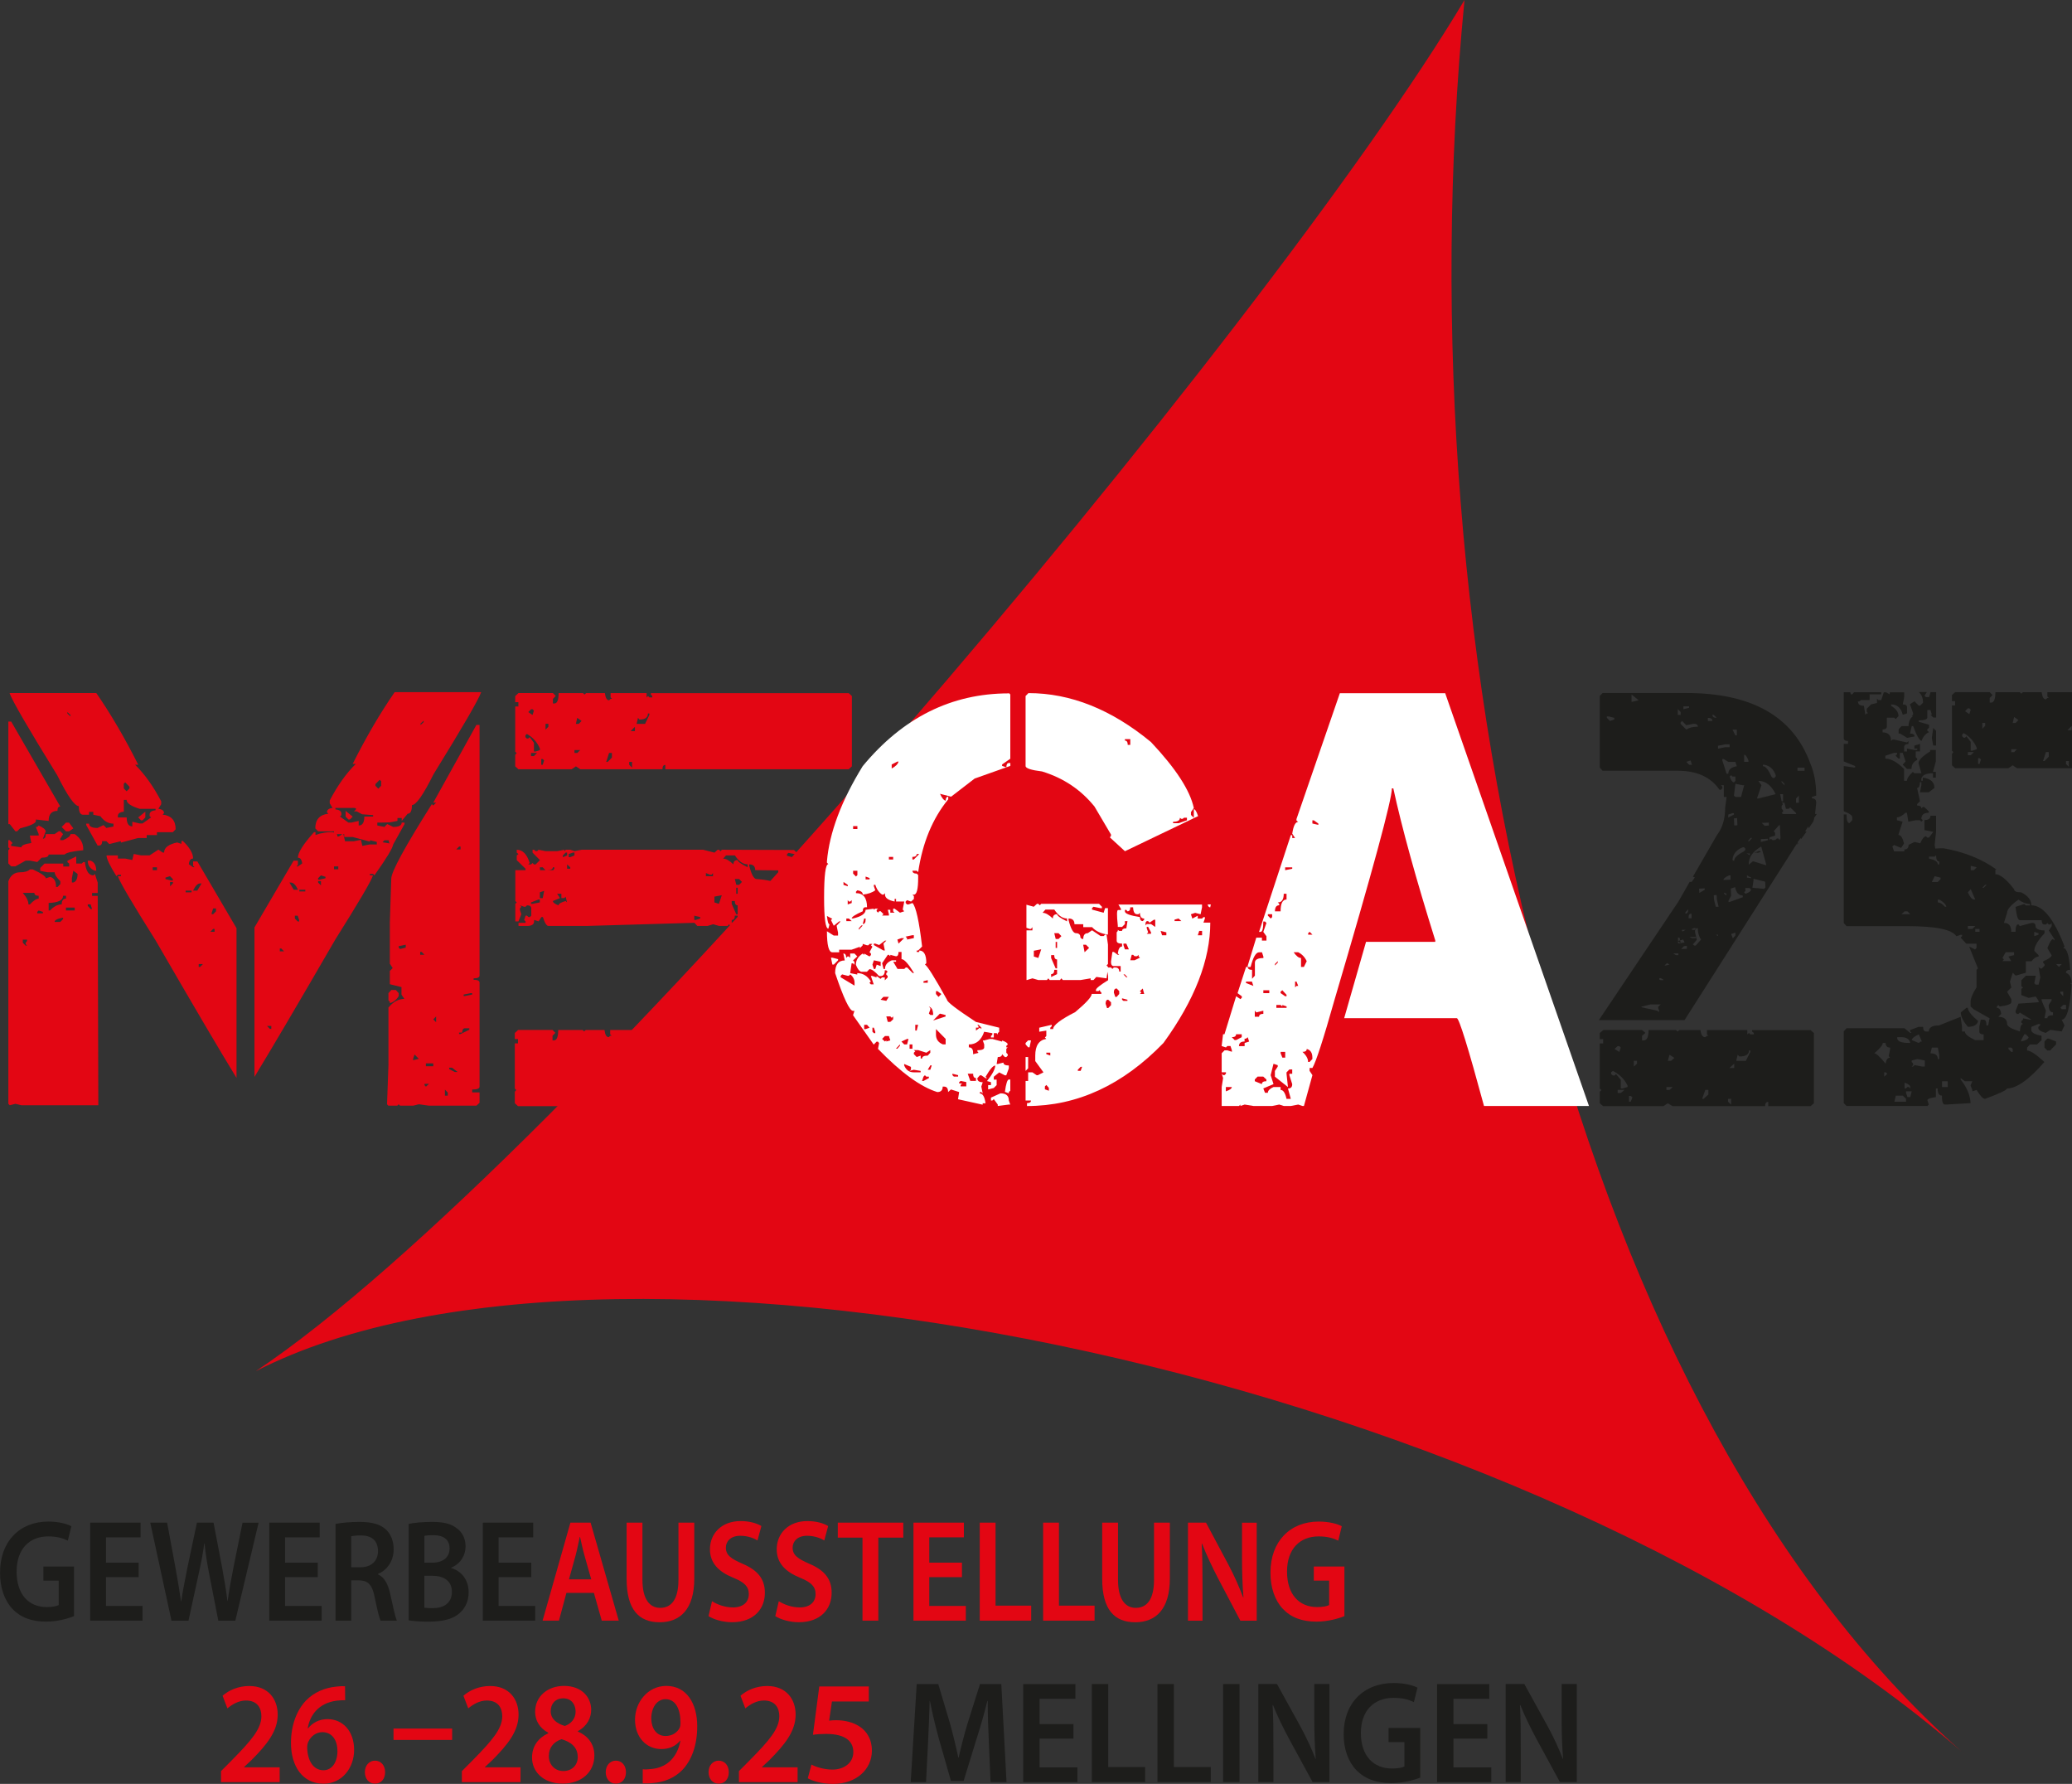 <?xml version="1.0" encoding="UTF-8"?>
<svg id="Ebene_1" data-name="Ebene 1" xmlns="http://www.w3.org/2000/svg" viewBox="0 0 421.7 362.98">
  <rect x="0" y="0" width="421.7" height="362.98" fill="#333333" stroke="none"/>
  <defs>
    <style>
      .cls-1 {
        fill: #1d1d1b;
      }

      .cls-2 {
        fill: #fff;
      }

      .cls-3 {
        fill: none;
      }

      .cls-4 {
        fill: #e30613;
      }
    </style>
  </defs>
  <rect class="cls-3" x="201.7" y="172.59" width="2.86" height="0"/>
  <path class="cls-4" d="M52.06,279c74-38,261,1,349,79C320.06,288,285.06,133,298.06,0c-40,67-183,237-246,279Z"/>
  <g>
    <path class="cls-4" d="M1.7,146.82h.58l9.99,17.29c-.39,0-.58.29-.58.88-1.19,0-1.79.68-1.79,2.05l-2.6-.29v.29c0,.47-1.08.98-3.23,1.52l-.58.59h-.35l-1.15-1.46h-.29v-20.86ZM7.87,167.97c.88.39,1.37.78,1.44,1.17l-.58,1.52c.38,0,.58-.31.58-.94h1.79l.87-.59h.29l.58.59-.58.94v.29h.58c1-.43,1.5-.84,1.5-1.23h.87c1.15.82,1.73,1.82,1.73,2.99v.29c-2.16.2-3.43.49-3.81.88h-3.23c0,.43-.48.64-1.44.64l-.87.88-1.5-.29h-.87l-2.08,1.17h-.87l-.58-.59v-2.7l.29-.29-.29-.29v-1.46h.29l.58.59-.29.29v.29l2.08.29c0-.39.67-.68,2.02-.88l-.29-1.52h1.79v-.29l-.58-1.46h.29l.29-.29ZM15.5,175.71h1.15l.29-.29h.35c.19,1.8.77,2.7,1.73,2.7l.29-.29.58,1.76v2.11h-1.15v.59h1.15l.12,42.6H4.35l-1.21-.29-1.15.29-.29-.29v-45.29c.46-1.21,1.25-1.82,2.37-1.82.92,0,1.6-.19,2.02-.59h.58c1.77.82,2.66,1.43,2.66,1.82l.87-.29c.81.2,1.21.88,1.21,2.05h.29l.58-.59v-.59c-.77-.74-1.15-1.35-1.15-1.82h-1.5l-1.44-.29v-.59l.87-.88h3.81v.59h1.21v-.59l-.35-.29v-.29l1.79-.88v1.46ZM1.99,141.02h17.61c2.92,4.22,5.77,9.08,8.54,14.59h-.64c1.92,1.88,3.7,4.36,5.31,7.44v.59l-.58.94c.77.08,1.15.37,1.15.88l-.29.29c1.77.2,2.66,1.19,2.66,2.99l-.58.59h-3.23v.59h-2.08v.59h-1.73l-3.52.94v-.29l-2.37.59-.58-.59h-.87c0,.59-.21.88-.64.88h-.29l-2.31-4.16v-.29h.58c0,.59.58.88,1.73.88l1.21-.59.58.59,1.44-.29v-.59c-1.04,0-1.92-.51-2.66-1.52l-1.44-.29v-.59h-.87v.59h-1.21c-.58,0-.87-.59-.87-1.76-.85,0-2.31-2.09-4.39-6.27-5.89-9.53-9.12-15.1-9.7-16.7ZM4.64,181.69c.77.86,1.15,1.64,1.15,2.34h.29c.73-.78,1.33-1.17,1.79-1.17v-.59c-.58,0-.87-.19-.87-.59h-2.37ZM4.64,191.18v.64l.58.59h.29l-.29-.29v-.29l.29-.35v-.29h-.87ZM7.87,185.26l-.29.29v.29h1.15v-.29l-.87-.29ZM12.84,182.27c0,.9-.98,1.39-2.94,1.46v1.52h.29c.77-.82,1.56-1.23,2.37-1.23,0-.78.29-1.17.87-1.17v-.59h-.58ZM11.11,187.6h1.15l.58-.59v-.29c-1.15.2-1.73.49-1.73.88ZM13.42,167.39h.64l.87,1.17-.87.59h-.64l-.87-.88.87-.88ZM13.42,184.67v.59h1.79v-.59h-1.79ZM13.71,144.89v.29l.64.59v-.29l-.64-.59ZM14.92,177.17l-.29,1.52v.88h.29c.58-.19.87-.78.87-1.76l-.87-.64ZM17.86,175.12h.58c.77.31,1.15,1,1.15,2.05h-.29c-.96-.39-1.44-1.07-1.44-2.05ZM17.86,184.03v.29l.58.64h.29l-.29-.94h-.58ZM48.12,219.3c-3.35-5.47-8.83-14.78-16.45-27.95-4.77-7.58-7.33-11.93-7.68-13.07h.64v-.29h-.64l-.29.29c-1.35-2.15-2.02-3.55-2.02-4.22h2.31v.64h1.5l1.44.29.29-1.23,1.5.29h1.73l1.79-1.17.87.59h.29c0-.98.88-1.66,2.66-2.05l.87.29v-.59h.29c1.39,1.33,2.08,2.52,2.08,3.57-.5,0-.79.39-.87,1.17l.87.59h.29l-.29-.29v-.88h.87l7.97,13.59v30.41ZM25.2,162.76v2.4c-.81.08-1.21.37-1.21.88v.29h1.79c0,1.21.38,1.82,1.15,1.82v-.94l1.5.35h.58l1.73-1.23-.29-.29v-.29c0-.51.4-.8,1.21-.88v-.29h-3.23c-1.77-.55-2.66-1.15-2.66-1.82h-.58ZM25.48,159.19l-.29.29v.94l.58.59.58-.59v-.35l-.87-.88ZM29.58,165.16v1.17l-.58.59h-.29l-.58-.59,1.44-1.17ZM31.08,176.47v.59h.87v-.59h-.87ZM33.68,178.58v.29l1.21.29h.29v-.29l-.58-.59-.92.29ZM34.61,179.46v.88l.58-.59v-.29h-.58ZM37.78,181.22v.35h1.21v-.35h-1.21ZM39.28,181.22h.87l.87-1.46h-.29c-.5,0-.98.49-1.44,1.46ZM40.44,196.16v.59h.29l.58-.59h-.87ZM42.8,189.6h.87v-.59h-.29l-.58.59ZM43.38,184.85l-.29.88v.29h.29l.58-.59v-.59h-.58ZM67.98,169.38v-.23h-3.23l-.58-.59c0-1.8.88-2.79,2.66-2.99l-.29-.29c0-.51.38-.8,1.15-.88l-.58-.94v-.59c1.62-3.09,3.39-5.57,5.31-7.44h-.64c2.77-5.51,5.62-10.37,8.54-14.59h17.61c-.58,1.6-3.81,7.17-9.7,16.7-2.08,4.18-3.54,6.27-4.39,6.27,0,1.17-.29,1.76-.87,1.76l-1.21,1.46v-.59h-.87v.59l-1.44.29c-.73.04-1.62.06-2.66.06v.59l1.44.29.58-.59,1.21.59c1.15,0,1.73-.29,1.73-.88h.58v.29l-2.31,4.16c-.12.78-1.39,2.87-3.81,6.27l-.29-.29h-.64v.29h.64c-.35,1.13-2.91,5.49-7.68,13.07-7.62,13.16-13.11,22.48-16.45,27.95v-30.41l7.97-13.59h.87v.88l-.29.29h.29l.87-.59c-.08-.78-.37-1.17-.87-1.17,0-1.05,1.1-2.79,3.29-5.21h.29v.59l.87-.29c1.35-.31,2.31-.39,2.89-.23ZM54.35,208.76l.58.59h.29v-.59h-.87ZM57.24,192.99h-.29v.59h.87l-.58-.59ZM59.2,179.58h-.29l.87,1.46h.87c-.46-.98-.94-1.46-1.44-1.46ZM60.01,186.31v.59l.58.59h.29v-.29l-.29-.88h-.58ZM60.93,181.04v.35h1.21v-.35h-1.21ZM65.32,178.11l-.58.59v.29h.29l1.21-.29v-.29l-.92-.29ZM64.74,179.28v.29l.58.59v-.88h-.58ZM67.98,176.29v.59h.87v-.59h-.87ZM72.02,165.1c.73-.55.56-.78-.52-.7h-3.23v.29c.81.08,1.21.37,1.21.88v.29l-.29.29,1.73,1.23h.58l1.5-.35v.94c.77,0,1.15-.6,1.15-1.82h1.79v-.29c-.69-.04-1.44-.1-2.25-.18l-1.1-.59h-.58ZM69.65,169.73h-1.1c.08.12.12.27.12.47h.29l.69-.47ZM76.69,171.31l-1.39-.35v.29l-3.52-.94h-1.73v-.59h-.17l.35,1.46h1.73l1.5-.29.29,1.23,1.44-.29h1.5v-.53ZM71.79,166.16l-.58.59h-.29l-.58-.59v-1.17l1.44,1.17ZM76.41,159.54v.35l.58.59.58-.59v-.94l-.29-.29-.87.88ZM79.29,171.61c-.12-.16-.17-.37-.17-.64h-.87l-.4.41,1.44.23ZM79.06,224.99l-.29-.29.29-8.03v-11.66c.96-1.17,2.04-1.76,3.23-1.76l-.58-.88v-1.52l-2.37-.59v-2.7l.58-.59-.58-.88v-8.38l.29-8.91c0-1.41,2.75-6.46,8.26-15.18l.29.29.58-.59h-.58l8.78-15.82h.64v50.98c0,.39-.4.59-1.21.59v.29c.81,0,1.21.2,1.21.59v21.15c0,.39-.5.59-1.5.59v.59h1.5v2.11l-.64.59h-9.64l-2.08-.29-1.15.29h-2.66l-.29-.29-.29.29h-1.79ZM79.35,203.83l-.29-.29v-1.46l.58-.64h.92l.58.64v.59c-.39.7-.98,1.19-1.79,1.46v-.29ZM82.58,192.82v-.59l-1.44.29v.29l.29.29,1.15-.29ZM85.24,215.44l-.87-.88-.29.88v.29l1.15-.29ZM86.39,194.28l-.58-.59h-.29v.59h.87ZM85.59,147.23v.29l.64-.59v-.29l-.64.59ZM87.32,220.53h-.92v.29l.29.29.64-.59ZM88.18,216.96v-.59h-1.5v.59h1.5ZM88.76,207.99v-1.17l-.58.59.58.59ZM91.13,222.94v-.64l-.58-.59v1.23h.58ZM92.57,218.13h.58l-1.15-.88h-.58v.29l1.15.59ZM93.73,172.84v-.59h-.29l-.58.59h.87ZM93.73,210.4l1.79-.88v-.29h-.87c-.39,0-.58.29-.58.88h-.64v.29h.29ZM94.65,202.66l1.44-.29v-.29h-.29l-1.44.29v.29h.29Z"/>
    <path class="cls-4" d="M105.49,141.02h7.04l.58.59-.58.59v.94h.29c.58,0,.87-.7.87-2.11h4.97l.29.29.35-.29h3.81c.12.98.4,1.46.87,1.46l.29-.29h.29l-.29-.29v-.88h7.33v.88l.29-.29.29.29h.58v-.29l-.29-.29v-.29h40.27l.64.59v14.3l-.64.59h-37.33v-.88c-.39,0-.58.29-.58.88h-16.74l-.87-.59-.87.59h-10.85l-.64-.59v-2.34l.29-.35-.29-.29v-9.2h.64v-.88h-.64v-1.23l.64-.59ZM105.14,172.9c1.23,0,2.12.9,2.66,2.7l-.29.29h.58l.29-.29.29.29h.35l.87-.88-1.5-1.52v-.59h.29l.35.29h.29l.29-.29,1.44.29h2.37l1.44-.29v.29l.29-.29h.92l.87.29,1.44-.29h24.73l2.31.59.64-.59h.29l.29.29.29-.29,14.68.05.58.59v.29h-.29l-1.44-.29-.29.29v.29l2.37.64.29-.94h.58v5.39c-1.42-.19-2.5-.7-3.23-1.52h-1.79v-.59l-4.69-.05c0-.78-.4-1.17-1.21-1.17v.29c.46,1.8.96,2.7,1.5,2.7.58,0,3.82.35,3.82.93l.29.29h.29c0-.78.31-1.17.92-1.17l.87-.59,1.73,1.17h.64l.29-.29h.29l.29,2.05v3.93l-.29.29.29.29v.29l-.29,2.05-2.08-.29-.58.64h-.58v-.35l-2.08.35-6.48-.05-.29-.35-.29.35h-2.08l-.29-.35-.29.35h-1.73l-1.21-.35-1.15.35h-2.08l-.58-.64-22.02.64h-7.68c-.39,0-.77-.6-1.15-1.82h-.29l-.58.88-.92-.29v.29c0,.63-.48.94-1.44.94h-1.73v-.64h1.44v-.29l-.29-.29.29-.88h.29l.29.29h.29l.29-.29v-1.46c0-.43-.29-.64-.87-.64l-.29.29h-.29l-.87-.29.29.29-.29.35v.29l.29.88-.58,1.46h-.64v-3.57l.29-.29-.29-.29v-6.27h.29c.42,0,.73.8.92,2.4h.29c0-1.21.19-2.01.58-2.4v-.29l-1.79-1.76v-.94l.35-.29-.35-.29v-.59ZM105.14,172.9c1.23,0,2.12.9,2.66,2.7l-.29.29h.58l.29-.29.29.29h.35l.87-.88-1.5-1.52v-.59h.29l.35.29h.29l.29-.29,1.44.29h2.37l1.44-.29v.29l.29-.29h.92l.87.29,1.44-.29h24.73l2.31.59.64-.59h.29l.29.29.29-.29,14.68.05.58.59v.29h-.29l-1.44-.29-.29.29v.29l2.37.64.29-.94h.58v5.39c-1.42-.19-2.5-.7-3.23-1.52h-1.79v-.59l-4.69-.05c0-.78-.4-1.17-1.21-1.17v.29c.46,1.8.96,2.7,1.5,2.7.58,0,3.82.35,3.82.93l.29.29h.29c0-.78.31-1.17.92-1.17l.87-.59,1.73,1.17h.64l.29-.29h.29l.29,2.05v3.93l-.29.29.29.29v.29l-.29,2.05-2.08-.29-.58.64h-.58v-.35l-2.08.35-6.48-.05-.29-.35-.29.35h-2.08l-.29-.35-.29.35h-1.73l-1.21-.35-1.15.35h-2.08l-.58-.64-22.02.64h-7.68c-.39,0-.77-.6-1.15-1.82h-.29l-.58.88-.92-.29v.29c0,.63-.48.94-1.44.94h-1.73v-.64h1.44v-.29l-.29-.29.29-.88h.29l.29.29h.29l.29-.29v-1.46c0-.43-.29-.64-.87-.64l-.29.29h-.29l-.87-.29.29.29-.29.35v.29l.29.88-.58,1.46h-.64v-3.57l.29-.29-.29-.29,17.74-6.27h-17.45c.42,0,.73.8.92,2.4h.29c0-1.21.19-2.01.58-2.4v-.29l-1.79-1.76v-.94l.35-.29-.35-.29v-.59ZM107.22,149.34l-.29.29v.35l.29.29h.29l.29-.29.87,1.17v1.76h.35l.87-.29v-.29c-.54-1.29-1.42-2.29-2.66-2.99ZM107.51,144.89l.87.59.29-.88-.29-.29h-.29l-.58.59ZM108.08,153.21v.64h.58l.64-.64h-1.21ZM108.08,183.62v.29h.29l1.5-.29v-.59h-.29l-1.5.59ZM108.08,183.62v.29h.29l1.5-.29v-.59h-.29l-1.5.59ZM108.37,179.46v.59h.64c0,.39.29.59.87.59v2.11h.58l.29-1.52c-1.12-1.17-1.91-1.76-2.37-1.76ZM108.37,179.46v.59h.64c0,.39.29.59.87.59v2.11h.58l.29-1.52c-1.12-1.17-1.91-1.76-2.37-1.76ZM109.87,176.47c0,1.09.48,1.9,1.44,2.4l1.5-2.11v-.29h-.29c0,.39-.4.59-1.21.59v.59h-.29v-.59l-.58-.59h-.58ZM109.87,176.47c0,1.09.48,1.9,1.44,2.4l1.5-2.11v-.29h-.29c0,.39-.4.59-1.21.59v.59h-.29v-.59l-.58-.59h-.58ZM110.16,154.44v1.17h.29l.29-.88-.29-.29h-.29ZM111.03,147.29v1.17l.58-.59v-.59h-.58ZM113.39,181.86l.58.88-1.44.59c0,.31.38.61,1.15.88,0-.31.48-.6,1.44-.88l.29.29-.29-1.17-.29.29h-.58v-.88h-.87ZM113.39,181.86l.58.88-1.44.59c0,.31.38.61,1.15.88,0-.31.48-.6,1.44-.88l.29.29-.29-1.17-.29.29h-.58v-.88h-.87ZM114.55,174.07v.35l.87-.35v-.59h-.29l-.58.59ZM114.55,174.07v.35l.87-.35v-.59h-.29l-.58.59ZM114.55,178.29v.29l.29.88h.29l.64-.59-1.21-.59ZM114.55,178.29v.29l.29.88h.29l.64-.59-1.21-.59ZM115.42,175.88v.88h.64v-.29l-.64-.59ZM115.42,175.88v.88h.64v-.29l-.64-.59ZM115.76,173.77v.64h.29l.87-.35v-.59h-.29l-.87.29ZM115.76,173.77v.64h.29l.87-.35v-.59h-.29l-.87.29ZM116.92,152.62v.59h.58l.58-.59h-1.15ZM117.49,146.06l-.29,1.23h.58l.58-.59-.87-.64ZM141.3,186.31v.88h.29l.92-.29v-.29l-1.21-.29ZM141.3,186.31v.88h.29l.92-.29v-.29l-1.21-.29ZM123.96,153.21l-.58,1.82h.29l.87-.88v-.94h-.58ZM143.67,177.64v.64h1.44v-.64l-.29.35h-.29l-.87-.35ZM143.67,177.64v.64h1.44v-.64l-.29.35h-.29l-.87-.35ZM145.4,182.45v1.17l.92.29.58-1.76-1.5.29ZM145.4,182.45v1.17l.92.29.58-1.76-1.5.29ZM147.19,174.71c.58,0,1.27.39,2.08,1.17,0-.59.29-.88.87-.88,0,.31.67.8,2.02,1.46v-.59c-.92,0-1.79-.6-2.6-1.82h-1.79l-.58.64ZM147.19,174.71c.58,0,1.27.39,2.08,1.17,0-.59.29-.88.87-.88,0,.31.67.8,2.02,1.46v-.59c-.92,0-1.79-.6-2.6-1.82h-1.79l-.58.64ZM128.06,155.02v.59l.58.59v-1.17h-.58ZM128.35,148.76h.87v-.88l-.87.88ZM148.92,183.33v.59l.92,2.11h.29v-1.82c-.39,0-.58-.29-.58-.88h-.64ZM148.92,183.33v.59l.92,2.11h.29v-1.82c-.39,0-.58-.29-.58-.88h-.64ZM149.56,186.31c0,.59-.21.88-.64.88v.59l1.21-.59v-.88h-.58ZM149.56,186.31c0,.59-.21.88-.64.88v.59l1.21-.59v-.88h-.58ZM131.87,145.18c0,.82-.58,1.23-1.73,1.23l-.29-.35-.29,1.23h1.73l.87-1.82v-.29h-.29ZM149.56,178.87l.29,1.17h.58l.58-.59-.58-.59h-.87ZM149.56,178.87l.29,1.17h.58l.58-.59-.58-.59h-.87ZM149.84,180.63v1.23h.29v-1.23h-.29ZM149.84,180.63v1.23h.29v-1.23h-.29ZM158.34,181.27l.29,1.52.92-.88-.64-.64h-.58ZM158.34,181.27l.29,1.52.92-.88-.64-.64h-.58Z"/>
    <path class="cls-2" d="M205.33,141.02l.29.29v13.07l-1.67,1.17v.29l.87.29c0-.59.17-.88.52-.88h.29v.59l-7.27,2.58-4.79,3.69-2.25-.59c.38.86.77,1.33,1.15,1.41,0-.55.17-.82.52-.82v.53c-3.2,3.91-5.24,8.85-6.12,14.82l-.29-.29h-.87c0,.39.29.59.87.59l.29.29v.59c0,2.27-.29,3.4-.87,3.4h-.29l.29.29v.59l-.58.53-.81-.29-.29.29v.29l.29.29h.29l.81-.29c.69.7,1.35,3.65,1.96,8.85l-.81.82h-.29v.29h.52v-.29c.96,0,1.44.86,1.44,2.58l-.29.29c.42.12,1.92,2.5,4.5,7.15,0,.43,1.96,1.93,5.89,4.51l4.73,1.17v.82l-.29.29v.29l-.23-.29h-.58v.88h-.58v-.29l.29-.29v-.29l-1.67-.29c-.58,1.72-1.62,2.58-3.12,2.58v.59c.58,0,.87.37.87,1.11v.29l1.1-.29-.23-.29v-.23c.92,0,1.39-.19,1.39-.59v-.59l-.29-.82h.29l1.1-.29h.58l1.96.53v-.23c.77.27,1.15.55,1.15.82l-.29.29v.29h.29l-.29.29v.82l.29.29v.29l-.29.29h-.29l-.58-.59c0,.39-.29.59-.87.59l-.23,1.41h.23l1.15-.29c0,.39.37.59,1.1.59v.59l-.52,1.41h-.29l-1.15-.59-1.1.88v.59h.58v1.11l-.58.59-1.15.29v-.88h.58v-.59l-.81-.23c1.12-1.41,1.67-2.46,1.67-3.16-.42,0-1.08.76-1.96,2.29l.29.29h-.29l-.87-.59h-.29l-.52.59c0,.55.37.82,1.1.82l-.29.88.29,1.41-.29-.29h-.29v.29c.58,0,.96.66,1.15,1.99h-.58v.29l-5.02-1.11.23-1.46-1.67-.53-.58.53c0-.74-.27-1.11-.81-1.11h-.29c0,.74-.37,1.11-1.1,1.11-3.39-1.05-7.41-3.98-12.07-8.79l.23-1.17-.23-.29h-.29l-.58.59-4.21-5.98.29-.88h-.29c-.69,0-1.91-2.56-3.64-7.68,0-1.72.65-2.58,1.96-2.58l-.29-1.41c.38,0,.58.29.58.88l.29-.29h.23l.29.29v-.88h.87l.58.59-.87.82.29.29v.59l-.29-.29h-.29l-.29,1.99,1.44.29v-.29c1.15,0,2.08.57,2.77,1.7l-.29.29.29.29h.58l-.58-1.7h.29l.87.29v-.29l.81.59.29-.29h.58v.59l.58-.59v-.29l-.29-.29v-.29l.29-.29-.29-.29h-.29c0,.78-.29,1.17-.87,1.17h-.29c-.85-.94-1.5-1.41-1.96-1.41l-.52.53h-1.15c-.39-.08-.75-.55-1.1-1.41,0-.94.46-1.7,1.39-2.29l.29.29v-.29l1.1.59.29-.29v-.29l-.29-.29.58-1.11-.29-.29.29-.29h-.58l-.23.29h-.29l-.87-.29v.29l-.58.59v-.29l-1.67.59h-2.54v.53h-1.39c-.73,0-1.1-1.43-1.1-4.28l1.39.88h.87v-.59l-.29-1.41.81-.88h-.29l-1.1.88-.58-1.17.29-.23-1.1-.59c.12,1.13.29,1.7.52,1.7l-.23.88c-.58,0-.87-2.09-.87-6.27,0-4.57.29-6.86.87-6.86l-.29-.29v-.29c.5-5.82,2.92-12.27,7.27-19.34,8.16-9.88,18.07-14.82,29.73-14.82ZM169.13,194.87h.29l1.15.29v.23l-.87.88h-.29l-.29-1.41ZM171.38,198.27l-.29.29v.29l2.83,1.7v-.59c0-.66-.29-1.23-.87-1.7l-.29.29h-.23l-1.15-.29ZM171.67,179.46v.59l.87.29v-.29l-.87-.59ZM172.25,186.9v.53h1.1l-.58-.53h-.52ZM172.53,183.15v.88l.81-.29v-.59l-.29.29h-.29l-.23-.29ZM177.85,180.04v.29l.29.82c-.62.47-1.46.76-2.54.88,0-.47-.37-.76-1.1-.88l-.29.29v.29c1.5,0,2.25.96,2.25,2.87h-.29c-.39,0-.58.27-.58.82-1.5.66-2.25,1.15-2.25,1.46h.29c1.69-.39,2.54-.98,2.54-1.76l1.67-.23v.23l.29-.23h.58l-.29.23v.29l.29.29.23-.29h.29l.58.59-.29.29h1.39v-.29l-.23-.88h.52v.59h.87l-.29-.29v-.53h.29l1.1.82.87-.29-.29-.29v-.23l.29-1.46h-1.67v-.53h-.29v.53c-1.31-.27-1.96-.74-1.96-1.41v-.29l-.29.29h-.29c-.65-.43-1.12-1.09-1.39-1.99h-.29ZM173.63,168.09v.59h.87v-.59h-.87ZM173.63,177.17v.59l.58.59.29-.29v-.88h-.87ZM174.79,188.89v.29l.81-.88h-.29l-.52.59ZM175.88,186.9l-.29,1.11c.38,0,.58-.29.58-.88v-.23h-.29ZM175.88,208.52v.88h.29l.81-.29-.52-.59h-.58ZM176.17,178.35v.59h.81v-.29l-.81-.29ZM177.85,195.4l-.29.88.29.88h.29l.29-.88.81.29v-.88l-1.39-.29ZM177.56,209.11v.82l.29.29h.29v-.29l-.29-.82h-.29ZM178.94,192.29l-.81-.29h-.29v.29l1.96,1.11h.29l-.29-1.41.58-.59h-.29l-1.15.88ZM179.23,203.42l1.15.23.52-.82h-1.1l-.58.59ZM182.87,193.7c0,.59-.17.88-.52.88l-1.15-.29v.29l-.29-.29h-.23l-1.15,1.7.29,1.17h.29c0-.78.46-1.37,1.39-1.76h.87v.29h-.58l.87,1.46h1.39l.29-.29h.29l1.1,1.11h.29c-1.15-1.88-2-2.81-2.54-2.81v-1.46h-.58ZM179.52,211.39l.58.53.29-.23v.23l.81-.23-.29-.88h-.81l-.58.59ZM180.39,206.82l.29,1.11h.52l.58-.53v-.59l-.29.29-.29-.29h-.81ZM180.91,174.36v.53h.87v-.53h-.87ZM181.48,155.55v.82c.81-.43,1.27-.9,1.39-1.41h-.23l-1.15.59ZM182.35,213.38h.29l.52-.59v-.29l-.81.88ZM182.64,191.18l.23.82,1.15-1.11h-.58l-.81.29ZM183.45,211.92l.58.59h.58l.29-1.11h-.29l-1.15.53ZM184.02,216.49v.29c.38.94,1.04,1.41,1.96,1.41h1.39v-.29l-1.39-.23-.87.23.29-.23v-.59l-1.39-.59ZM184.31,190.59l.29.29v.29l1.39-.29v-.59h-.29l-1.39.29ZM185.12,212.51v.88h.58v-.88h-.58ZM186.56,173.77c0,.39-.29.59-.87.59v.53h.29l1.1-1.11h-.52ZM185.99,213.68l.29.23-.29.29v.29l.58.59.81-.29v.59h.29c0-.39.38-.59,1.15-.59l.52-.59v-.53l-.81.53-1.67-.53h-.87ZM186.28,208.52v1.17h.29l.29-1.17h-.58ZM187.95,219.07l-.29.88h.29l1.1-.59v-.29h-.52l-.29-.29-.29.29ZM187.95,199.67v.29h.87v-.53l-.87.23ZM189.34,216.78l-.52.88h.52l.29-.88h-.29ZM189.05,204.83l.29.29v.29l-.29.82.29.29h.58c0-.98-.29-1.54-.87-1.7ZM191.3,206.24l-1.39,1.41,2.54-.82v-.29l-1.15-.29ZM190.49,201.67v.59l.52.59.58-.59-.81-.59h-.29ZM190.49,209.4v1.11c0,.94.46,1.6,1.39,1.99h.58v-1.11l-1.96-1.99ZM193.84,218.48v.29l.29.29h.87v-.29l-1.15-.29ZM195.51,219.95l-.29.23v.29h.58l-.29.29v.29h1.15v-.88l-1.15-.23ZM196.96,218.48l.52,1.46h1.15v-.59c-.39,0-.58-.29-.58-.88h-1.1ZM198.92,208.52l.23.29v.29h-.52v.59l.81-.59.29.29v-.29l-.58-.59h-.23ZM203.65,222.47c1.12,0,1.67.49,1.67,1.46l.29.82h-.29l-2.25.29v-.29l-.81-1.11-.29.29h-.29v-.59l1.96-.88ZM205.33,219.65h.29v2.29l-.29.23v.29l-.81-.29c.23-1.68.5-2.52.81-2.52ZM228.94,173.19l-3.06-2.81.23-.29v-.29l-3.35-5.68c-2.77-3.44-6.33-5.82-10.68-7.15-2.23-.27-3.35-.64-3.35-1.11v-14.24l.58-.59c8.58,0,16.9,3.32,24.94,9.96,5.04,5.35,7.95,9.82,8.72,13.42l-.58.82v.59l.58.59v-1.76c.27,0,.56.47.87,1.41l-14.9,7.15ZM244.64,184.03v.59l-.29,1.41-1.1-.29-.87.29.29.88,1.1-.59v.59h.87l.29-.29h.29v.29l-.29.82h1.39c0,7.58-3.18,15.74-9.53,24.49-8.28,8.55-17.53,12.83-27.77,12.83v-.59c.54,0,.81-.18.81-.53h-1.1v-3.98h.52v-1.76h.87l.87.59h.23l1.15-.59-1.67-2.29v-1.11c0-2.03.75-3.16,2.25-3.4l-.29-.29.29-.29v-1.11l-1.44.23v-.82l2.54-.59v.29l-.29.29v.29h.58c0-.78,1.5-1.93,4.5-3.46,2.23-1.88,3.35-3.11,3.35-3.69h1.96v-.29l-.29-.29v-.23l-.29.23h-.52v-.23c0-.31.83-.98,2.48-1.99v-.88l-.23-1.41.23-.29h.58l.29.29.29-.29h.29c.54,0,.81.27.81.82h.29v-1.11h-1.39c-.39,0-.58-.29-.58-.88l.29-1.99h.29l.81.59h.29l-.29-.29c.12-.94.4-1.41.87-1.41v-.59c-.73,0-1.1-.19-1.1-.59v-1.7l.23-.29v-.23l.29.23h.58c0-.35.29-.53.87-.53l.23-1.46h-.52v.59l-.58.59h-.87v-.29c-.23-2.11-.21-3.16.06-3.16h.58v-.23l-.52-.88h17.03ZM209.25,211.69h.58l-.29,1.41h-.29l-.52-.59v-.29l.52-.53ZM208.73,215.08h.52v2.29l-.52.53v-2.81ZM208.91,189.3h1.21v-.64l-.29.35h-.29l-.64-.23v-4.69l1.5.41.64-.59h.29l.29.29.29-.29h11.78l.58.59v.29h-.29l-1.44-.29-.29.29v.29l2.37.64.29-.94h.58v5.39c-1.42-.19-2.5-.7-3.23-1.52h-1.79v-.59h-1.79c0-.78-.4-1.17-1.21-1.17v.29c.46,1.8.96,2.7,1.5,2.7.62,0,.92.29.92.88l.29.29h.29c0-.78.31-1.17.92-1.17l.87-.59,1.73,1.17h.64l.29-.29h.29l.29,2.05v3.93l-.29.29.29.29v.29l-.29,2.05-2.08-.29-.58.64h-.58v-.35l-2.08.35h-3.58l-.29-.35-.29.35h-2.08l-.29-.35-.29.35h-1.73l-1.21-.35-1.15.35h-.06v-10.14ZM210.41,193.46v1.17l.92.29.58-1.76-1.5.29ZM212.2,185.73c.58,0,1.27.39,2.08,1.17,0-.59.29-.88.87-.88,0,.31.67.8,2.02,1.46v-.59c-.92,0-1.79-.6-2.6-1.82h-1.79l-.58.64ZM212.95,220.77l-.29.29v.59l.81.29v-.59l-.52-.59ZM212.95,214.2v.29l.81.29v-.59h-.81ZM213.93,194.34v.59l.92,2.11h.29v-1.82c-.39,0-.58-.29-.58-.88h-.64ZM214.57,197.33c0,.59-.21.88-.64.88v.59l1.21-.59v-.88h-.58ZM214.57,189.89l.29,1.17h.58l.58-.59-.58-.59h-.87ZM214.85,191.65v1.23h.29v-1.23h-.29ZM219.36,217.66v.23h.58l.29-.82h-.29l-.58.59ZM220.45,192.23l.29,1.52.92-.88-.64-.64h-.58ZM225.02,204.24l.29.88h.23l.58-.59v-.59l-.58-.53c-.35,0-.52.27-.52.82ZM226.69,201.96l.29.88h.29l.52-.59v-.59l-.52-.53c-.39,0-.58.27-.58.82ZM228.36,203.13v.29l.29.23h.81v-.23l-1.1-.29ZM228.65,192v.29l.29.88h.81l-.52-1.17h-.58ZM228.65,198.27l.58.59h.23l-.52-.59h-.29ZM228.94,150.4v.29c.38,0,.58.29.58.88h.52v-1.17h-1.1ZM230.04,184.61c0,.55-.19.82-.58.82l-.23-.29h-.29v.29c0,.47,1.02.86,3.06,1.17,0,.55.19.82.58.82l.29-.29v-.23c-.58,0-.87-.39-.87-1.17l-.29.29h-.29c-.5,0-.77-.47-.81-1.41h-.58ZM230.33,194.28l-.29,1.11h.87l1.1-.53-.29-.29v-.29l-.29.29h-.52l-.29-.29h-.29ZM232,201.67l.29.29-.29.29h.87l-.29-1.11-.58.53ZM233.96,187.72l-.29-.29h-.29l-.23.29v.59l.23-.29h.87l.87.59v-1.46h-.29l-.87.59ZM233.39,188.6v.29l.29.82-.29.29h.87v-.29l-.58-1.11h-.29ZM236.22,189.42l.29.88h.87v-.59l-1.15-.29ZM240.14,166.39c0,.55-.46.82-1.39.82v.29h1.15l1.67-.59v-.53h-.58l-.29.23h-.29l-.29-.23ZM239.05,187.13v.29h1.39l-.58-.53-.81.23ZM244.07,189.42l-.29.88h.87v-.88h-.58ZM246.43,184.03l-.12.59c-.27,0-.44-.19-.52-.59h.64Z"/>
    <path class="cls-2" d="M294.12,141.02l29.27,84.02h-21.36c-3.23-11.91-5.08-17.87-5.54-17.87h-22.92l4.45-15.53h14.09v-.29c-3.93-12.54-6.78-22.85-8.54-30.94h-.29c0,2.34-3.91,16.74-11.72,43.18-2.23,7.89-3.72,12.46-4.45,13.71h-.58v.59l.58.88-1.73,6.27h-.29l-.87-.29-1.5.29h-1.44l-.92-.29-1.44.29h-3.81l-1.79-.29-.87.29v-.29l-.29.29h-3.52v-3.87l.29-1.82-.29-.88.29.29h.29l.29-.29v-.29h-.87v-3.87l.58-.59h.58l.92.29v-.29l-.29-.88h-.64l-.29.29-.87-.29.29-2.4h.29l2.37-7.73.87.59.29-.29v-.29l-.87-.64,1.73-5.33h.35c0,.39.29.59.87.59v1.82l.58-.64v-2.64c0-.62.58-.94,1.73-.94v-.29l-.29-.88h-.58c-.66,0-1.23,1-1.73,2.99h-.58v-.29l1.73-5.68h1.15v.59h.92v-.88l-.64-.88.64-1.82-.29-.29h-.35c0,1.41-.19,2.11-.58,2.11h-.29l6.47-19.69h.29v.59h.58l-.58-.88c.23-1.6.64-2.4,1.21-2.4l-.35-.29v-.29l8.83-25.61h21.42ZM249.49,221.18v.88c.81-.27,1.21-.57,1.21-.88h-1.21ZM251.57,210.45c0,.39-.29.59-.87.59l.58.59h.29l1.15-.59v-.59h-1.15ZM253.31,211.92c-.77,0-1.15.31-1.15.94h1.15v-.64l.92-.29-.29-.88-.35.29h-.29v.59ZM253.59,199.73v.29l1.5.59-.29-.88h-1.21ZM255.38,205.65v1.23h.87c0-.39.29-.59.87-.59v-.64l-1.44.35-.29-.35ZM255.38,219.65v.35l1.44.59c0-.39.31-.59.92-.59v-.35l-.64-.59h-1.15l-.58.59ZM257.12,201.49v.59h1.21v-.59h-1.21ZM259.19,216.43l-.58,2.34.58,1.82-2.08.88.35.88h.58c0-.43.38-.82,1.15-1.17h1.44v.59c.54,0,.94.61,1.21,1.82h.87l-.58-2.11c.58,0,.87-.29.87-.88l-.58-1.82v-.29h.58v-.88h-.58l-.58.59v.29l.29,2.7-2.66-2.11v-1.17l.58-.88v-.29l-.87-.29ZM258.04,186.02v.29l.58.59.29-.29v-.59h-.87ZM261.27,181.86c0,1.17-.4,1.76-1.21,1.76l.29.29v.29c-.58,0-.87.41-.87,1.23h1.15c0-1.6.4-2.4,1.21-2.4v-1.17h-.58ZM259.48,196.16v.29l.58-.59v-.29l-.58.59ZM259.77,204.48v.59h2.08v-.29l-.87-.29v.29l-.35-.29h-.87ZM260.98,201.49l-.35.29v.29l.92.64h.29v-.29l-.87-.94ZM260.64,214.03v.29l.35.88h.58v-1.17h-.92ZM261.56,176.47v.59l1.44-.29v-.29h-1.44ZM263.29,193.76c.54.78,1.04,1.17,1.5,1.17v1.82h.58l.58-1.17c-.38-.82-.96-1.43-1.73-1.82h-.92ZM263.58,199.73v1.17l.29-.29h.35l-.35-.88h-.29ZM265.95,213.44c0,.39-.29.59-.87.59.77.7,1.15,1.39,1.15,2.05h.29l.58-.59v-.29c0-.98-.38-1.56-1.15-1.76ZM266.53,189.6l-.29.29v.29h.87l-.58-.59ZM267.1,166.92v.64l1.21.29v-.29l-.92-.64h-.29Z"/>
    <path class="cls-1" d="M344.3,179.46l.64-.94-.4-.12,4.91-8.5c.38-.51.69-1.03.92-1.58.5-1.17.75-2.52.75-4.04l.29-2.11h-.58v-2.4h-.58l.29.29v.35l-.29.29h-.29c-1.77-2.58-4.6-3.87-8.49-3.87h-15.3l-.58-.64v-14.59l.58-.59h17.03c13.32,0,21.73,4.77,25.23,14.3.81,1.91,1.21,4.1,1.21,6.56l-.87.29v.29c.58,0,.87.29.87.88-.08.86-.15,1.62-.23,2.29h.35l-.52.76c-.04.27-.1.53-.17.76l-.98,1.41-.06-.41-.64,1,.29.06-1.1,1.52-.12-.18-.64.88.17.12-.29.41c.08-.16.12-.31.12-.47l-22.98,36.09h-17.44l16.05-23.91.06-.06,2.37-4.16h.4ZM326.28,209.58h7.91l.69.59-.69.59v.94h.35c.65,0,.98-.7.98-2.11h5.6l.29.29.4-.29h4.27c.12.98.44,1.46.98,1.46l.35-.29h.29l-.29-.29v-.88h8.2v.88l.35-.29.29.29h.69v-.29l-.35-.29v-.29h11.89l.69.59v14.3l-.69.59h-8.6v-.88c-.42,0-.64.29-.64.88h-18.82l-.98-.59-.92.59h-12.24l-.69-.59v-2.34l.35-.35-.35-.29v-9.2h.69v-.88h-.69v-1.23l.69-.59ZM327.03,145.77v.29l.64.64.87-.29v-.35l-1.15-.29h-.35ZM328.25,217.9l-.35.29v.35l.35.29h.35l.29-.29.98,1.17v1.76h.4l.98-.29v-.29c-.62-1.29-1.62-2.29-3-2.99ZM328.59,213.44l.98.59.29-.88-.29-.29h-.35l-.64.59ZM329.23,221.76v.64h.64l.75-.64h-1.39ZM331.54,222.99v1.17h.35l.35-.88-.35-.29h-.35ZM332.06,141.31v1.52l1.44-.35-1.44-1.17ZM332.52,215.85v1.17l.64-.59v-.59h-.64ZM334.08,204.83v.12l3.18.7.23.18h.23l-.23-.7v-.29l.52-.47h-2.08l-1.85.47ZM337.71,199.03v.29l.29.12h.52v-.12l-.52-.29h-.29ZM339.27,195.98l-.52.47h.29l.75-.18-.52-.29ZM339.16,221.18v.59h.64l.64-.59h-1.27ZM339.79,214.61l-.35,1.23h.69l.64-.59-.98-.64ZM340.54,193.99l.52.35h.52v-.35h-1.04ZM341.47,144.3v1.17h.58v-.59l-.58-.59ZM341.52,191.47h-.06l.06.06v-.06ZM341.93,191.35l-.12-.59h-.29v.7l.4-.12ZM341.52,191.53v.41h.58v-.06h-.06l-.52-.35ZM342.1,191.88l.75-.12-.29-.59-.64.18.17.53ZM342.33,146.7l-.29.29v.29l1.15,1.17c.58-.39,1.37-.59,2.37-.59,0-.39-.29-.59-.87-.59l-1.5.29-.87-.88ZM342.16,193.11l1.15-.06v-.59l-.58.06-.58.59ZM342.33,189.19v.29h.23l.52-.29h-.75ZM342.62,143.72v.59l1.15-.29v-.29h-1.15ZM343.6,185.02l-.58.59v.29c.38,0,.58-.29.58-.88ZM343.2,155.02l.58.59h.58l-.29-.88-.87.29ZM343.66,186.84h.64l-.06-.94c-.42,0-.62.31-.58.94ZM343.83,190.65l.52.23h.81v-.23h-1.33ZM345.22,188.95c-.15-.04-.27-.08-.35-.12l-.52.18v.18h.58c0-.08.08-.14.23-.18,0-.04.02-.06.06-.06ZM345.16,189.01c-.15.12-.21.35-.17.7l.35,1.52-.81.94.29.23h.29l1.1-1.23c-.42-.55-.66-1.33-.69-2.34-.12,0-.21.04-.29.12h.06s-.08.02-.12.06ZM345.85,181.69l1.1-.64v-.29l-1.15.06.06.88ZM347.07,221.76l-.64,1.82h.29l.98-.88v-.94h-.64ZM347.59,146.06v.64h.92c0-.43-.31-.64-.92-.64ZM349.38,146.06l-.58-.59h-.29c0,.39.29.59.87.59ZM349.2,184.5h.58l-.35-1.46-.06-.94-.58.06.06.94.35,1.41ZM349.66,190.42v-.23h-.29l-.12.06.4.18ZM349.66,151.74v.59l1.44-.29h.92v-.59h-.92l-1.44.29ZM350.53,154.44v.29l.87,2.7h.35c0-.82.58-1.33,1.73-1.52l-.29-.88h-1.44l-.92-.59h-.29ZM350.76,179.05l1.44-.06v-.88h-.29c-.77.35-1.15.66-1.15.94ZM350.82,181.63c.08.16.15.29.23.41l.35.06v-.18c0-.08-.19-.18-.58-.29ZM351.69,223.58v.59l.64.59v-1.17h-.64ZM351.74,165.75v.59l1.15-.59v-.29h-.29l-.87.29ZM351.8,183.56l.29-.06,2.6-.94v-.35c-.81,0-1.33-.57-1.56-1.7l-.87.29.06,1.46-.52,1v.29ZM351.97,217.31h.98v-.88l-.98.88ZM352.03,158.01c.27.78.56,1.17.87,1.17l.29-.29v-.88h-.58l-.29-.29-.29.29ZM352.67,190.94l.52-.59v-.59l-.87.29.35.88ZM352.61,148.46l.58,1.17h.29v-1.17h-.87ZM352.67,175.12h.29c-.04-.55.61-1.17,1.96-1.88l.29-.29v-.29l-.29-.29-.29.06c-1.19.47-1.87,1.27-2.02,2.4l.06.29ZM353.19,159.48l-.29,2.4.29.29h1.15l.64-2.4h-.35l-1.44-.29ZM352.96,167.97l.64-.06-.06-1.46-.64.06.06,1.46ZM355.96,213.74c0,.82-.66,1.23-1.96,1.23l-.35-.35-.29,1.23h1.96l.92-1.82v-.29h-.29ZM354.98,153.56v1.46h.87v-.29c-.31-.78-.6-1.17-.87-1.17ZM355.26,181.86c.77-.27,1.13-.57,1.1-.88l-.29-.29h-.87l.06.59-.29.29.29.29ZM356.13,173.95v-.29h-.64l.52.29h.12ZM355.55,178.11v.47c.23,0,.5.04.81.12v-.18c-.35-.12-.62-.25-.81-.41ZM355.73,171.14h.29l.58-.64h-.29l-.58.64ZM355.9,175.94l.87-.7,2.66.82v-.29l-.98-3.52c-1.73.98-2.58,2.21-2.54,3.69ZM356.65,180.63l2.37.23.29-.29-.06-1.17-2.37-.59v.35l-.23,1.46ZM358.38,173.31c-.12-.08-.23-.14-.35-.18-.31.16-.66.27-1.04.35h.58l.12.06c.31-.08.54-.16.69-.23ZM357.86,158.89l.64.88-.92,2.7h.29l3.52-.88c-.89-1.8-2.06-2.7-3.52-2.7ZM358.38,171.31l1.44-.35v-.29l-1.44.06v.59ZM359.13,168.03l.87-.06v-.59l-1.44.06.58.59ZM358.79,155.61v.29c.54,0,1.12.7,1.73,2.11l.29.29h.29l.29-.29v-.29c-.42-1.21-1.19-1.91-2.31-2.11h-.29ZM362.37,170.55l-.12-2.64h-.17l-1.1,1.23.29.29v.59l-1.15.35v.59l.29-.29.35.29.58-.06.29-.29h.29l.29.29c.04-.08.1-.19.17-.35ZM362.31,161.59l.29,1.46h.29v-1.46h-.58ZM362.6,158.89v.29l.58.59v-.29l-.58-.59ZM362.89,165.63h2.66v-.18l-1.21-1.17-.29.29h-.58l-.29-1.23h-.58l.29.29-.29.35v.59l.29.29v.29l-.29.29c.08.04.17.1.29.18ZM365.54,162.47v.88h.58v-1.46l-.58.59ZM365.83,156.2v.64h1.44v-.64h-1.44Z"/>
    <path class="cls-1" d="M387.58,173.19v-.35c.58,0,.87-.31.87-.94l1.21-.59,1.15.29c.38-.9.77-1.39,1.15-1.46l.29.29h.35l.87-1.17-1.79-.35v-2.05c.81,0,1.21-.29,1.21-.88h1.15v3.28l-.29,2.64.12.76c.5-.04,1.06-.06,1.67-.06,4.23.74,7.83,2.19,10.8,4.34h-.23v.94c.96,0,2.23,1.02,3.81,3.05,0,.43.48.64,1.44.64,1.39.7,2.08,1.58,2.08,2.64,2.35,0,4.6,2.79,6.75,8.38l-.29.29c.73,0,1.21,1.48,1.44,4.45-.58,0-.87.2-.87.59.77.35,1.15,1.05,1.15,2.11h-.29l.29.29c-.31,4.77-.98,7.15-2.02,7.15l.58,1.17-.58,1.23-2.08-.29h-.29l-.87.59c-1-.27-1.5-.59-1.5-.94v-.29l.35-.29v-.29h-.35l-1.44.59v.64c0,.51.69.9,2.08,1.17v.88l-.92.88h-1.44l-.58.64v.59c.65,0,1.83.78,3.52,2.34-3.12,3.59-5.66,5.39-7.62,5.39,0,.31-1.48,1.02-4.45,2.11-.42,0-1-.6-1.73-1.82l-.87.29v-.29l-.35-.88.35-.88h-1.5l-.87-.64v.29c1.27,1.6,1.94,3.2,2.02,4.8l-4.97.29h-.29c-.38,0-.58-.6-.58-1.82-.58,0-.87-.49-.87-1.46h-.35v1.76c-1.15.16-1.73.37-1.73.64l.29.88-.29.29h-16.45l-.58-.59v-14.59l.58-.64h11.78l1.15.94h.29l-.29-.29v-.29l1.73-.64h.92c0,.63.19.94.58.94h.58c0-.82.69-1.23,2.08-1.23l4.39-1.76.29,2.05v.94h.58c0,.51.69,1.09,2.08,1.76h1.73v-1.17c-.58,0-.87-.19-.87-.59v-.94l.29-1.46h.58c.38,0,.58.39.58,1.17h.35l.29-1.46-3.23-1.82-.64-.59v-.88c0-.74.4-1.74,1.21-2.99v-3.57l.29-.29-1.79-4.45,1.21.59.29-.29v-.88h-2.08l-1.15-1.23.29-.29v-.29h-.29l-.87.29c-.89-1.37-4.21-2.05-9.99-2.05h-12.36l-.58-.64v-14l.06-.06h-.06v-8.03h.58c0,1.17.19,1.76.58,1.76l.58-.59v-.59c0-.39-.58-.8-1.73-1.23v-9.2l2.02.29h.29v-.29l-2.31-.94v-3.57h.87v-.59c-.58,0-.87-.19-.87-.59v-9.32h1.33l.12.41h.29l.35-.41h5.54v.41h-2.37v1.17h-1.73l-.35.29h-.29c0,.59.4.88,1.21.88l.29,1.82.29-.29h.29l-.29-.29v-.64l.87-.88,1.21-.29v-.88l.29.29h.58l.52-1.58h.46l.75.41v-.41h2.94v1l-.29,1.46c.58,0,.87.2.87.59v1.23l-.87.29c-.35-1.41-1.14-2.11-2.37-2.11v.29c1,.59,1.5,1.29,1.5,2.11l-.58.59-.29-.29h-1.5v1.76c0,.43-.29.64-.87.64v.59c1.15,0,1.73.59,1.73,1.76l.29-.29h.35l2.6.59.29-.29v.59c-.58,0-.87.22-.87.64v.88h.58v-.59l1.5.29h.58v-.29h-.58v-.59l1.15-.35v1.52h-.87v1.17l.29.29v.29c-.77.35-1.15.96-1.15,1.82h-.92l-.87-.88.58-.64-.58-1.76h-.58v1.17h-.29l-.58-.59.29-.29v-.29h-.58l-1.79.59v.59c1.12,0,2.39.7,3.81,2.11v2.4h.58c0-.47.4-1.07,1.21-1.82l.29.29h1.44l-.58-2.05c0-.62.79-1.43,2.37-2.4v-.29h1.15v2.34l-.58,2.11h.58v1.17h-.58v-.88c-1.46,0-2.25.39-2.37,1.17v.35h.29v-.64c1.58.2,2.37.9,2.37,2.11l-1.15.88h-1.79l.29-1.46v-.59h-.29c-.04.78-.23,1.17-.58,1.17l.58,2.7-.58.59v.29c.58,0,.87.2.87.59l.29-.29h.29l.92.88v.29c-1,0-1.5.41-1.5,1.23l.29.29-.29.29-.29-.29h-.87l-1.5.29-.29-1.82h-.29c-.66.63-1.23.94-1.73.94v.59l1.15.29-.87,2.7c.5,0,.89.59,1.15,1.76l-.58.88-1.44-.59-.35.29.35,1h2.02ZM383.19,212.21c0,.43-.58,1.13-1.73,2.11.38,0,1.15.7,2.31,2.11.12-.82.42-1.23.92-1.23l-.29-.29.29-1.46v-.29c-.62,0-.92-.31-.92-.94h-.58ZM383.48,218.19v.88l.64-.59-.35-.29h-.29ZM385.84,222.94l-.29,1.23h2.37v-.59l-.64-.64h-1.44ZM386.13,211.04v.29c.12.59.9.88,2.37.88h.29c-.19-.78-.79-1.17-1.79-1.17h-.87ZM392.14,140.85l-.46.7.29.29h.64l.29-.94-.06-.06h1.21v5.16h-.58l-.58-.59h.29l-.29-.94h-.64v1.52c0,.39-.58.59-1.73.59v.29l2.08.59v.64l-.35.29v.29l.35.29c-.73.35-1.23.94-1.5,1.76-.42,0-1-1-1.73-2.99h-.29l-.35,1.52c.61,0,.92.2.92.59l-1.5.29-1.44-.88h-.29v-.88l.58-.64h1.44c0-.9.31-1.58.92-2.05h-.29l.29-.29v-.29l-.64-1.82.92-.59.87.88h.29l.58-.59c0-.98-.29-1.7-.87-2.17h1.62ZM387,186.02h1.79l-.58-.59h-.58l-.64.59ZM387.63,220.3v1.17h.29l.29-.29h.29l.29.29v-.29c0-.31-.38-.6-1.15-.88ZM387.92,222.06v.29l.29.88h.58l.29-1.17h-1.15ZM389.08,211.63l1.44.59.35-.29h.29l-.64-1.46c-.89.39-1.37.78-1.44,1.17ZM389.08,215.79v.29l.29.35v.29l-.29.29h.29l.29-.29,1.5.29h.58v-1.23l-1.5-.29-1.15.29ZM393.98,174.07l-.23.23h-1.15v.41c1.19.23,1.79.63,1.79,1.17h.29v-.59c-.42,0-.64-.41-.64-1.23h-.06ZM393.18,213.15l-.29,1.17c1,0,1.5.39,1.5,1.17h.29v-.88l-.29-1.46h-1.21ZM394.04,151.69h-.58l-.29-1.52.29-2.05.58.59v2.99ZM393.75,178.29l-.58,1.17h1.21l.58-.59v-.29l-1.21-.29ZM394.39,183.03v.59c.46,0,.94.29,1.44.88h.29c-.12-.51-.6-1-1.44-1.46h-.29ZM395.25,220.01v1.17h1.15v-1.17h-1.15ZM421.7,156.31h-11.2l-.87-.59-.87.59h-10.85l-.64-.59v-2.34l.29-.35-.29-.29v-9.2h.64v-.88h-.64v-1.23l.64-.59h7.04l.58.59-.58.59v.94h.29c.58,0,.87-.7.87-2.11h4.97l.29.29.35-.29h3.81c.12.98.4,1.46.87,1.46l.29-.29h.29l-.29-.29v-.88h5.02v15.47ZM400.22,205.06h.29c0,.63.69,1.52,2.08,2.7-.19.78-.89,1.17-2.08,1.17-.96-1.13-1.44-2.11-1.44-2.93l1.15-.94ZM399.64,149.17l-.29.29v.35l.29.29h.29l.29-.29.87,1.17v1.76h.35l.87-.29v-.29c-.54-1.29-1.42-2.29-2.66-2.99ZM399.93,144.71l.87.59.29-.88-.29-.29h-.29l-.58.59ZM400.51,153.03v.64h.58l.64-.64h-1.21ZM400.51,181.57c.38.9.79,1.39,1.21,1.46h.29l-.92-2.11-.58.64ZM400.51,188.42v.59h.92l.58-.59h-1.5ZM401.09,176.18v.88h.64l.58-.59-1.21-.29ZM402.01,189.01v.59h.87v-.59h-.87ZM402.59,154.26v1.17h.29l.29-.88-.29-.29h-.29ZM403.45,147.11v1.17l.58-.59v-.59h-.58ZM403.45,180.63h.29l.58-.59h-.29l-.58.59ZM407.84,187.78c1,0,1.5.61,1.5,1.82h.87c0-1.02.19-1.52.58-1.52l.29.35,2.37-.64h.29c.38,0,.58.31.58.94.31.39.9.59,1.79.59v.59c-1.39,1.45-2.08,2.64-2.08,3.57l.87.88v.29c-.46,0-.94.31-1.44.94h-1.15v2.34l-2.08.59-.58-.59-.58,1.82.29,1.17-.87.88.87,1.52v.59c0,.39-.79.68-2.37.88l-.29-.29-.29.29v.29c.5,0,.79.41.87,1.23l-.58.59c1.19,0,1.79.49,1.79,1.46,0,.47.87.98,2.6,1.52.08-1.02.29-1.52.64-1.52l-.35-.29v-.29l.35-.29v-.29l1.44.29h.29l-2.37-1.46-.29.29h-.29l-.29-.29v-.35l.58-1.46,4.1-.29v-.29l-.58-.88-1.44.29-1.5-.59v-1.23l.35-.29-.35-.29v-1.17l.92-.94h2.02l-.29,1.52.29.29h.58l.35-1.46-.35-2.11.35.29h.29l.58-.59v-.29l-.29-.29v-.29c1.15-.51,1.73-.92,1.73-1.23l-.87-1.46c.46-1.21.85-1.82,1.15-1.82l.29.29v-.29l-1.15-1.76.58-.88v-.64l-.29.29h-.29l-.29-.29-.29.29h-.29c-.38,0-.58-.29-.58-.88h-4.45c-.38,0-.67-.9-.87-2.7l1.79-.59.29.29h.87v-.29c-.73,0-1.52-.29-2.37-.88-1.54,1.09-2.31,1.99-2.31,2.7l-.64,2.05ZM408.19,193.76l-.64,1.17.29.29-.29.35h1.79l-.58-.94,1.15-.29v-.59h-1.73ZM408.76,213.15v.29l.58.59h.29v-.59l-.29-.29h-.58ZM409.34,152.45v.59h.58l.58-.59h-1.15ZM409.92,145.88l-.29,1.23h.58l.58-.59-.87-.64ZM412,210.45l-.64,1.17v.29c1-.23,1.5-.53,1.5-.88l-.58-.59h-.29ZM414.02,189.6v.88l.87-.29v-.29l-.87-.29ZM415.52,203.31v.29l.87,2.05-.29,1.52h.58c0-.39.38-.59,1.15-.59v-.59c-.58,0-.87-.51-.87-1.52l.58-.88v-.29h-2.02ZM416.39,153.03l-.58,1.82h.29l.87-.88v-.94h-.58ZM416.67,211.33h.29l1.5.59v.59l-1.21,1.23h-.58l-.58-.59v-1.23l.58-.59ZM418.46,196.16l.58.59.58-.59h-1.15ZM419.33,201.78v.29l.58.64v-.94h-.58ZM419.33,205.06l.29.29h.87v-.88h-.58l-.58.59ZM420.48,154.85v.59l.58.59v-1.17h-.58ZM420.77,148.58h.87v-.88l-.87.88Z"/>
  </g>
  <path class="cls-4" d="M105.41,209.57h7.04l.58.59-.58.59v.94h.29c.58,0,.87-.7.87-2.11h4.97l.29.29.35-.29h3.81c.12.98.4,1.46.87,1.46l.29-.29h.29l-.29-.29v-.88h7.33v.88l.29-.29.29.29h.58v-.29l-.29-.29v-.29h30.27l.64.59v14.3l-.64.59h-27.33v-.88c-.39,0-.58.29-.58.88h-16.74l-.87-.59-.87.59h-10.85l-.64-.59v-2.34l.29-.35-.29-.29v-9.2h.64v-.88h-.64v-1.23l.64-.59Z"/>
  <path class="cls-4" d="M107.15,217.89l-.29.29v.35l.29.29h.29l.29-.29.87,1.17v1.76h.35l.87-.29v-.29c-.54-1.29-1.42-2.29-2.66-2.99Z"/>
  <polygon class="cls-4" points="107.43 213.44 108.3 214.02 108.59 213.14 108.3 212.85 108.01 212.85 107.43 213.44"/>
  <polygon class="cls-4" points="108.01 221.76 108.01 222.4 108.59 222.4 109.22 221.76 108.01 221.76"/>
  <polygon class="cls-4" points="110.09 222.99 110.09 224.16 110.38 224.16 110.67 223.28 110.38 222.99 110.09 222.99"/>
  <polygon class="cls-4" points="110.96 215.84 110.96 217.01 111.53 216.42 111.53 215.84 110.96 215.84"/>
  <polygon class="cls-4" points="116.85 221.17 116.85 221.76 117.42 221.76 118 221.17 116.85 221.17"/>
  <polygon class="cls-4" points="117.42 214.61 117.13 215.84 117.71 215.84 118.29 215.25 117.42 214.61"/>
  <polygon class="cls-4" points="123.89 221.76 123.31 223.57 123.6 223.57 124.47 222.69 124.47 221.76 123.89 221.76"/>
  <polygon class="cls-4" points="127.99 223.57 127.99 224.16 128.57 224.74 128.57 223.57 127.99 223.57"/>
  <polygon class="cls-4" points="128.28 217.3 129.14 217.3 129.14 216.42 128.28 217.3"/>
  <path class="cls-4" d="M131.8,213.73c0,.82-.58,1.23-1.73,1.23l-.29-.35-.29,1.23h1.73l.87-1.82v-.29h-.29Z"/>
  <g>
    <path class="cls-1" d="M15.06,328.84c-1.13.47-3.33,1.12-5.68,1.12-2.98,0-5.24-.86-6.91-2.66-1.57-1.69-2.49-4.32-2.46-7.34,0-6.3,3.98-10.36,9.82-10.36,2.17,0,3.88.5,4.69.95l-.71,2.93c-.97-.47-2.15-.86-4.01-.86-3.77,0-6.42,2.51-6.42,7.16s2.46,7.22,6.13,7.22c1.15,0,2.02-.18,2.44-.41v-4.97h-3.12v-2.87h6.23v10.09Z"/>
    <path class="cls-1" d="M28.22,320.91h-6.65v5.86h7.44v2.99h-10.66v-19.94h10.26v2.99h-7.04v5.15h6.65v2.96Z"/>
    <path class="cls-1" d="M34.9,329.76l-4.32-19.94h3.43l1.68,9.05c.45,2.43.86,4.97,1.15,6.95h.05c.29-2.1.79-4.47,1.28-6.98l1.91-9.02h3.38l1.75,9.17c.44,2.37.81,4.59,1.07,6.75h.05c.31-2.19.73-4.47,1.2-6.89l1.83-9.02h3.27l-4.74,19.94h-3.46l-1.83-9.38c-.45-2.28-.76-4.17-.97-6.33h-.05c-.31,2.13-.65,4.05-1.18,6.33l-2.04,9.38h-3.48Z"/>
    <path class="cls-1" d="M64.67,320.91h-6.65v5.86h7.44v2.99h-10.66v-19.94h10.26v2.99h-7.04v5.15h6.65v2.96Z"/>
    <path class="cls-1" d="M68.28,310.08c1.2-.24,3.01-.41,4.87-.41,2.54,0,4.27.47,5.45,1.6.97.92,1.52,2.31,1.52,3.99,0,2.57-1.54,4.32-3.19,5v.09c1.26.53,2.02,1.92,2.46,3.85.55,2.48,1.02,4.79,1.39,5.56h-3.33c-.26-.59-.68-2.22-1.18-4.71-.5-2.6-1.34-3.43-3.17-3.49h-1.62v8.2h-3.19v-19.68ZM71.48,318.9h1.91c2.17,0,3.54-1.3,3.54-3.28,0-2.19-1.36-3.2-3.46-3.2-1.02,0-1.68.09-1.99.18v6.3Z"/>
    <path class="cls-1" d="M83.18,310.08c1.02-.24,2.88-.41,4.69-.41,2.38,0,3.85.33,5.05,1.27,1.1.74,1.83,2.04,1.83,3.73,0,1.83-1.02,3.52-2.93,4.32v.06c1.86.53,3.56,2.19,3.56,4.94,0,1.78-.68,3.17-1.7,4.11-1.26,1.24-3.33,1.87-6.55,1.87-1.78,0-3.14-.15-3.95-.27v-19.62ZM86.37,317.96h1.65c2.23,0,3.48-1.18,3.48-2.87,0-1.86-1.26-2.72-3.3-2.72-.94,0-1.49.06-1.83.15v5.45ZM86.37,327.13c.42.06.97.09,1.7.09,2.07,0,3.9-.89,3.9-3.34,0-2.31-1.78-3.25-4.01-3.25h-1.6v6.51Z"/>
    <path class="cls-1" d="M108.13,320.91h-6.65v5.86h7.44v2.99h-10.66v-19.94h10.26v2.99h-7.04v5.15h6.65v2.96Z"/>
    <path class="cls-4" d="M115.28,324.11l-1.52,5.65h-3.33l5.66-19.94h4.11l5.73,19.94h-3.46l-1.6-5.65h-5.6ZM120.33,321.36l-1.39-4.91c-.34-1.21-.63-2.57-.89-3.73h-.05c-.26,1.15-.52,2.54-.84,3.73l-1.36,4.91h4.53Z"/>
    <path class="cls-4" d="M130.75,309.82v11.63c0,3.91,1.44,5.71,3.61,5.71,2.33,0,3.72-1.8,3.72-5.71v-11.63h3.22v11.39c0,6.15-2.8,8.88-7.04,8.88s-6.73-2.57-6.73-8.85v-11.42h3.22Z"/>
    <path class="cls-4" d="M144.91,325.8c1.05.68,2.62,1.27,4.27,1.27,2.07,0,3.22-1.09,3.22-2.72,0-1.51-.89-2.4-3.14-3.31-2.91-1.18-4.77-2.93-4.77-5.8,0-3.25,2.41-5.74,6.23-5.74,1.91,0,3.33.47,4.24,1.01l-.79,2.93c-.63-.38-1.86-.95-3.51-.95-2.04,0-2.93,1.24-2.93,2.4,0,1.54,1.02,2.25,3.38,3.29,3.06,1.3,4.56,3.05,4.56,5.92,0,3.2-2.15,5.98-6.7,5.98-1.86,0-3.8-.59-4.77-1.24l.71-3.02Z"/>
    <path class="cls-4" d="M158.5,325.8c1.05.68,2.62,1.27,4.27,1.27,2.07,0,3.22-1.09,3.22-2.72,0-1.51-.89-2.4-3.14-3.31-2.91-1.18-4.77-2.93-4.77-5.8,0-3.25,2.41-5.74,6.23-5.74,1.91,0,3.33.47,4.24,1.01l-.79,2.93c-.63-.38-1.86-.95-3.51-.95-2.04,0-2.93,1.24-2.93,2.4,0,1.54,1.02,2.25,3.38,3.29,3.06,1.3,4.56,3.05,4.56,5.92,0,3.2-2.15,5.98-6.7,5.98-1.86,0-3.8-.59-4.77-1.24l.71-3.02Z"/>
    <path class="cls-4" d="M175.54,312.87h-5.03v-3.05h13.33v3.05h-5.08v16.89h-3.22v-16.89Z"/>
    <path class="cls-4" d="M195.78,320.91h-6.65v5.86h7.44v2.99h-10.66v-19.94h10.26v2.99h-7.04v5.15h6.65v2.96Z"/>
    <path class="cls-4" d="M199.4,309.82h3.22v16.89h7.25v3.05h-10.47v-19.94Z"/>
    <path class="cls-4" d="M212.3,309.82h3.22v16.89h7.25v3.05h-10.47v-19.94Z"/>
    <path class="cls-4" d="M227.54,309.82v11.63c0,3.91,1.44,5.71,3.61,5.71,2.33,0,3.72-1.8,3.72-5.71v-11.63h3.22v11.39c0,6.15-2.8,8.88-7.04,8.88s-6.73-2.57-6.73-8.85v-11.42h3.22Z"/>
    <path class="cls-4" d="M241.78,329.76v-19.94h3.67l4.56,8.55c1.18,2.22,2.2,4.53,3.01,6.69h.05c-.21-2.66-.29-5.24-.29-8.28v-6.95h2.99v19.94h-3.33l-4.61-8.76c-1.13-2.19-2.3-4.64-3.17-6.89l-.08.03c.13,2.57.16,5.21.16,8.49v7.13h-2.96Z"/>
    <path class="cls-4" d="M273.62,328.84c-1.13.47-3.33,1.12-5.68,1.12-2.99,0-5.24-.86-6.91-2.66-1.57-1.69-2.49-4.32-2.46-7.34,0-6.3,3.98-10.36,9.82-10.36,2.17,0,3.88.5,4.69.95l-.71,2.93c-.97-.47-2.15-.86-4.01-.86-3.77,0-6.42,2.51-6.42,7.16s2.46,7.22,6.13,7.22c1.15,0,2.02-.18,2.44-.41v-4.97h-3.12v-2.87h6.23v10.09Z"/>
  </g>
  <g>
    <path class="cls-4" d="M44.98,362.6v-2.22l2.09-2.1c4.15-4.2,6.1-6.51,6.13-9.05,0-1.71-.84-3.22-3.15-3.22-1.55,0-2.87.86-3.77,1.6l-.98-2.57c1.27-1.12,3.2-1.98,5.42-1.98,3.9,0,5.8,2.69,5.8,5.83,0,3.37-2.22,6.1-5.29,9.2l-1.55,1.45v.06h7.24v3.02h-11.96Z"/>
    <path class="cls-4" d="M70.25,345.95c-.49,0-1.03,0-1.71.09-3.69.47-5.48,2.96-5.91,5.62h.08c.87-1.09,2.2-1.86,3.96-1.86,3.04,0,5.4,2.37,5.4,6.27,0,3.67-2.47,6.87-6.21,6.87-4.28,0-6.64-3.55-6.64-8.29,0-3.7,1.22-6.71,3.06-8.64,1.63-1.66,3.74-2.6,6.26-2.84.73-.09,1.27-.09,1.68-.06l.03,2.84ZM68.67,356.27c0-2.22-1.11-3.82-3.06-3.82-1.25,0-2.36.83-2.87,1.98-.14.3-.22.65-.22,1.15.05,2.54,1.17,4.62,3.31,4.62,1.74,0,2.85-1.63,2.85-3.94Z"/>
    <path class="cls-4" d="M74.26,360.59c0-1.36.87-2.34,2.06-2.34s2.06.95,2.06,2.34-.81,2.34-2.06,2.34-2.06-1.01-2.06-2.34Z"/>
    <path class="cls-4" d="M92.02,351.72v2.31h-11.93v-2.31h11.93Z"/>
    <path class="cls-4" d="M94,362.6v-2.22l2.09-2.1c4.15-4.2,6.1-6.51,6.13-9.05,0-1.71-.84-3.22-3.15-3.22-1.55,0-2.87.86-3.77,1.6l-.98-2.57c1.27-1.12,3.2-1.98,5.42-1.98,3.9,0,5.8,2.69,5.8,5.83,0,3.37-2.22,6.1-5.29,9.2l-1.55,1.45v.06h7.24v3.02h-11.96Z"/>
    <path class="cls-4" d="M108.28,357.66c0-2.4,1.27-4.02,3.31-5v-.09c-1.84-.98-2.68-2.57-2.68-4.26,0-3.14,2.55-5.27,5.88-5.27,3.8,0,5.53,2.49,5.53,4.85,0,1.63-.79,3.31-2.71,4.35v.09c1.93.8,3.36,2.46,3.36,4.85,0,3.43-2.66,5.74-6.43,5.74-4.12,0-6.26-2.57-6.26-5.27ZM117.58,357.49c0-1.95-1.33-3.02-3.28-3.61-1.65.53-2.6,1.78-2.6,3.37-.05,1.63,1.08,3.11,2.96,3.11,1.76,0,2.93-1.21,2.93-2.87ZM112.08,348.17c0,1.57,1.19,2.51,2.87,3.02,1.19-.38,2.2-1.45,2.2-2.9,0-1.33-.73-2.72-2.52-2.72-1.68,0-2.55,1.21-2.55,2.6Z"/>
    <path class="cls-4" d="M123.28,360.59c0-1.36.87-2.34,2.06-2.34s2.06.95,2.06,2.34-.81,2.34-2.06,2.34-2.06-1.01-2.06-2.34Z"/>
    <path class="cls-4" d="M130.81,360c.52.06,1.03.03,1.84-.06,1.3-.12,2.6-.62,3.58-1.48,1.14-1.01,1.92-2.46,2.25-4.26l-.05-.03c-.89,1.09-2.14,1.72-3.85,1.72-3.06,0-5.34-2.43-5.34-5.98s2.6-6.87,6.37-6.87c4.09,0,6.29,3.52,6.29,8.2,0,4.11-1.25,7.04-3.06,8.94-1.55,1.57-3.66,2.46-6.02,2.63-.76.09-1.52.09-2.01.06v-2.87ZM132.55,349.71c.03,1.98,1.06,3.52,2.9,3.52,1.36,0,2.33-.68,2.85-1.6.11-.24.19-.53.19-1.04.03-2.6-.87-4.85-3.04-4.85-1.68,0-2.9,1.63-2.9,3.96Z"/>
    <path class="cls-4" d="M144.21,360.59c0-1.36.87-2.34,2.06-2.34s2.06.95,2.06,2.34-.81,2.34-2.06,2.34-2.06-1.01-2.06-2.34Z"/>
    <path class="cls-4" d="M150.39,362.6v-2.22l2.09-2.1c4.15-4.2,6.1-6.51,6.13-9.05,0-1.71-.84-3.22-3.15-3.22-1.55,0-2.87.86-3.77,1.6l-.98-2.57c1.27-1.12,3.2-1.98,5.42-1.98,3.9,0,5.8,2.69,5.8,5.83,0,3.37-2.22,6.1-5.29,9.2l-1.55,1.45v.06h7.24v3.02h-11.96Z"/>
    <path class="cls-1" d="M201.25,354.47c-.11-2.57-.24-5.68-.22-8.37h-.08c-.6,2.43-1.36,5.12-2.17,7.63l-2.66,8.64h-2.58l-2.44-8.52c-.7-2.54-1.36-5.27-1.84-7.75h-.05c-.08,2.6-.19,5.77-.33,8.49l-.41,8.02h-3.12l1.22-19.94h4.39l2.39,8.02c.65,2.34,1.22,4.71,1.68,6.92h.08c.49-2.16,1.11-4.62,1.82-6.95l2.52-7.99h4.34l1.06,19.94h-3.25l-.35-8.14Z"/>
    <path class="cls-1" d="M218.47,353.76h-6.89v5.86h7.7v2.99h-11.04v-19.94h10.63v2.99h-7.29v5.15h6.89v2.96Z"/>
    <path class="cls-1" d="M222.21,342.66h3.34v16.89h7.51v3.05h-10.85v-19.94Z"/>
    <path class="cls-1" d="M235.57,342.66h3.34v16.89h7.51v3.05h-10.85v-19.94Z"/>
    <path class="cls-1" d="M252.27,342.66v19.94h-3.34v-19.94h3.34Z"/>
    <path class="cls-1" d="M256.1,362.6v-19.94h3.8l4.72,8.55c1.22,2.22,2.28,4.53,3.12,6.69h.05c-.22-2.66-.3-5.24-.3-8.29v-6.95h3.09v19.94h-3.44l-4.77-8.76c-1.17-2.19-2.39-4.64-3.28-6.89l-.08.03c.14,2.57.16,5.21.16,8.49v7.13h-3.06Z"/>
    <path class="cls-1" d="M289.06,361.69c-1.16.47-3.44,1.12-5.88,1.12-3.09,0-5.42-.86-7.16-2.66-1.63-1.69-2.58-4.32-2.55-7.34,0-6.3,4.12-10.36,10.17-10.36,2.25,0,4.01.5,4.85.95l-.73,2.93c-1-.47-2.22-.86-4.15-.86-3.9,0-6.64,2.52-6.64,7.16s2.55,7.22,6.34,7.22c1.19,0,2.09-.18,2.52-.41v-4.97h-3.23v-2.87h6.45v10.09Z"/>
    <path class="cls-1" d="M302.7,353.76h-6.89v5.86h7.7v2.99h-11.04v-19.94h10.63v2.99h-7.29v5.15h6.89v2.96Z"/>
    <path class="cls-1" d="M306.44,362.6v-19.94h3.8l4.72,8.55c1.22,2.22,2.28,4.53,3.12,6.69h.05c-.22-2.66-.3-5.24-.3-8.29v-6.95h3.09v19.94h-3.44l-4.77-8.76c-1.17-2.19-2.39-4.64-3.28-6.89l-.08.03c.14,2.57.16,5.21.16,8.49v7.13h-3.06Z"/>
  </g>
  <path class="cls-4" d="M176.82,346.21h-7.5l-.57,3.9c.45-.06.84-.09,1.41-.09,1.71,0,3.42.39,4.74,1.26,1.47.93,2.55,2.58,2.55,4.95,0,3.72-3.09,6.75-7.89,6.75-2.25,0-4.14-.57-5.16-1.14l.75-2.79c.84.45,2.52,1.02,4.29,1.02,2.16,0,4.23-1.23,4.23-3.57,0-2.22-1.65-3.69-5.55-3.69-1.08,0-1.89.06-2.67.18l1.29-9.84h10.08v3.06Z"/>
</svg>